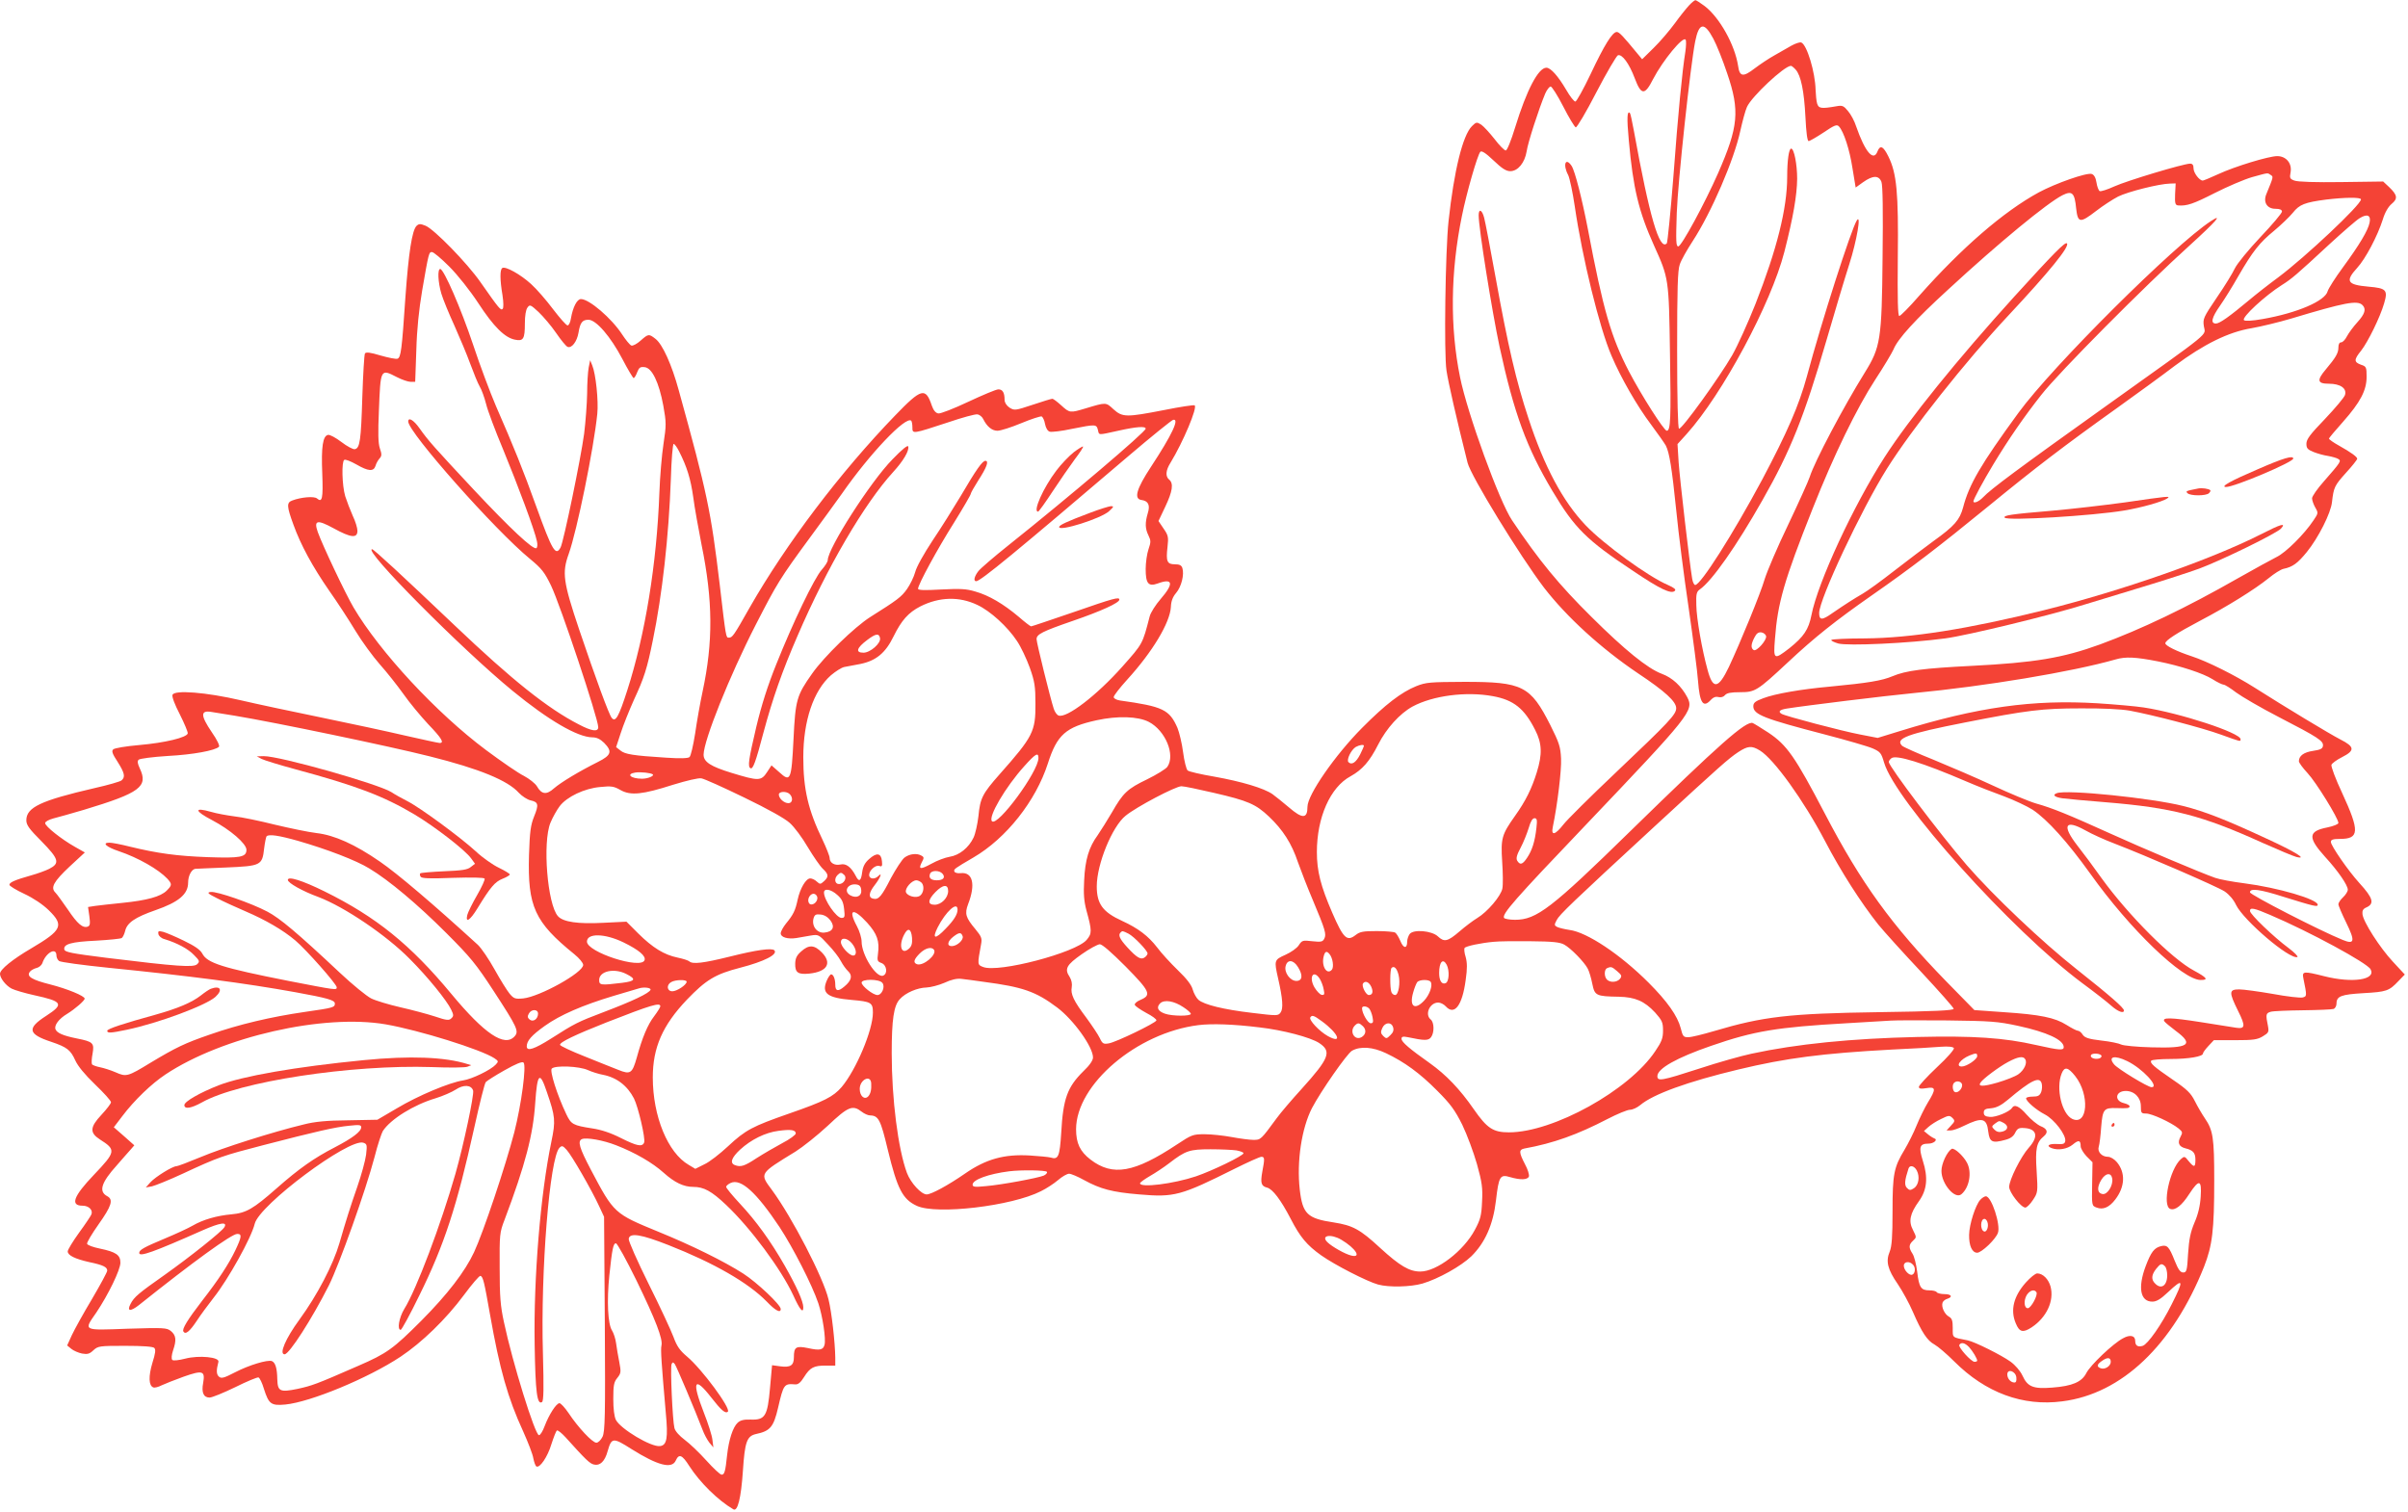 <?xml version="1.0" standalone="no"?>
<!DOCTYPE svg PUBLIC "-//W3C//DTD SVG 20010904//EN"
 "http://www.w3.org/TR/2001/REC-SVG-20010904/DTD/svg10.dtd">
<svg version="1.0" xmlns="http://www.w3.org/2000/svg"
 width="1280pt" height="804pt" viewBox="0 0 1280 804"
 preserveAspectRatio="xMidYMid meet">
<g transform="translate(0,804) scale(0.1,-0.1)"
fill="#f44336" stroke="none">
<path d="M8979 8012 c-14 -15 -49 -58 -77 -97 -28 -38 -78 -97 -112 -130 l-61
-60 -25 30 c-78 95 -97 115 -110 115 -23 0 -66 -69 -139 -224 -38 -80 -75
-146 -81 -146 -7 0 -29 28 -49 63 -43 73 -82 117 -105 117 -43 0 -105 -119
-166 -317 -22 -72 -43 -123 -50 -123 -7 0 -34 27 -59 60 -26 33 -58 68 -71 77
-24 15 -27 15 -50 -8 -49 -49 -95 -237 -124 -504 -17 -155 -25 -706 -11 -795
9 -61 53 -255 112 -490 17 -70 279 -497 407 -665 120 -155 301 -321 498 -454
146 -97 204 -151 204 -186 0 -33 -34 -70 -325 -346 -132 -125 -256 -248 -275
-273 -43 -55 -66 -61 -56 -13 25 120 47 303 44 364 -3 63 -10 84 -57 178 -106
209 -147 230 -456 230 -185 -1 -204 -2 -257 -23 -79 -32 -164 -97 -288 -222
-143 -144 -290 -356 -290 -419 0 -65 -27 -65 -99 -3 -31 26 -70 58 -87 70 -46
32 -164 67 -309 93 -71 12 -136 27 -142 33 -7 6 -18 50 -24 96 -6 47 -20 105
-30 130 -43 98 -77 114 -306 146 -19 3 -33 11 -33 18 0 8 32 49 71 92 135 148
228 303 233 387 1 31 10 54 28 75 28 33 44 98 33 132 -5 15 -15 20 -40 20 -41
0 -48 15 -39 92 6 53 4 62 -21 98 l-27 40 36 76 c39 82 45 124 21 144 -21 17
-19 49 7 90 67 110 145 295 128 305 -5 3 -78 -8 -162 -25 -201 -39 -221 -39
-269 4 -41 38 -38 38 -148 5 -83 -25 -85 -25 -130 16 -21 19 -42 35 -47 35 -5
0 -52 -14 -105 -32 -93 -31 -97 -31 -123 -15 -16 11 -26 27 -26 41 0 38 -10
56 -33 56 -12 0 -83 -30 -160 -66 -76 -36 -148 -64 -159 -62 -14 2 -26 16 -35
42 -33 98 -55 92 -194 -52 -292 -302 -581 -684 -774 -1022 -86 -152 -92 -160
-111 -160 -15 0 -15 -3 -48 280 -47 394 -67 489 -218 1035 -37 136 -86 244
-123 273 -36 28 -38 28 -80 -9 -19 -17 -41 -29 -49 -26 -8 3 -30 30 -49 59
-56 86 -175 188 -219 188 -21 0 -43 -44 -53 -102 -3 -21 -11 -38 -18 -38 -7 0
-41 39 -77 86 -36 48 -88 108 -117 134 -56 51 -136 96 -153 85 -13 -8 -13 -62
1 -144 6 -40 6 -68 1 -73 -10 -10 -18 -1 -118 142 -71 102 -246 281 -292 300
-28 11 -35 11 -48 -1 -24 -25 -42 -143 -59 -379 -19 -282 -24 -320 -42 -327
-8 -3 -48 5 -90 17 -56 17 -77 19 -83 11 -4 -7 -10 -110 -14 -230 -7 -234 -13
-274 -40 -279 -9 -2 -41 15 -71 38 -30 23 -62 40 -71 38 -28 -5 -37 -63 -31
-205 5 -134 0 -157 -28 -133 -15 13 -85 7 -132 -11 -30 -11 -29 -31 7 -129 39
-108 101 -222 191 -352 41 -58 103 -153 138 -211 35 -58 94 -138 130 -179 36
-40 92 -111 125 -157 32 -46 92 -118 132 -161 72 -75 87 -100 61 -100 -7 0
-89 18 -182 39 -94 22 -294 65 -445 96 -151 31 -345 72 -430 92 -185 43 -353
56 -363 29 -4 -10 12 -52 39 -104 24 -48 43 -93 42 -101 -5 -22 -121 -50 -258
-62 -69 -6 -131 -16 -138 -23 -10 -9 -5 -23 23 -66 38 -60 42 -81 21 -99 -7
-6 -72 -25 -144 -41 -285 -66 -362 -102 -362 -171 0 -25 15 -46 80 -111 93
-95 100 -117 42 -147 -20 -10 -64 -26 -97 -35 -85 -24 -115 -37 -115 -50 0 -6
36 -28 79 -48 49 -23 98 -56 130 -87 83 -81 71 -106 -93 -203 -99 -58 -166
-112 -166 -135 0 -23 31 -63 62 -79 16 -8 70 -24 120 -35 152 -33 160 -47 63
-110 -103 -66 -97 -97 28 -138 83 -28 102 -43 127 -98 14 -31 50 -75 105 -128
47 -45 85 -87 85 -95 0 -7 -23 -37 -51 -67 -61 -65 -63 -95 -9 -130 88 -56 87
-65 -31 -189 -109 -114 -127 -164 -60 -164 33 0 56 -23 47 -46 -3 -8 -33 -53
-66 -98 -33 -46 -60 -90 -60 -99 0 -21 39 -40 115 -57 72 -15 95 -26 95 -45 0
-8 -37 -76 -81 -151 -45 -75 -93 -162 -107 -192 l-25 -55 22 -18 c12 -10 38
-21 57 -25 29 -5 40 -2 60 17 25 23 32 24 169 24 94 0 148 -4 155 -11 9 -9 6
-29 -10 -80 -21 -70 -20 -121 5 -130 7 -3 27 2 44 11 17 8 70 29 117 46 102
36 115 31 104 -33 -10 -51 2 -78 34 -78 13 0 74 25 136 55 62 31 118 54 124
52 7 -3 20 -30 29 -61 26 -81 38 -90 114 -83 133 13 440 140 612 254 114 76
241 199 337 328 43 58 82 104 88 102 14 -5 20 -31 51 -207 51 -289 94 -442
176 -620 26 -58 51 -122 54 -143 4 -20 11 -40 16 -43 18 -11 60 51 80 118 12
37 25 70 29 73 5 3 26 -14 47 -37 107 -119 128 -139 150 -144 32 -8 58 16 73
71 21 73 28 74 127 11 139 -87 214 -107 235 -61 17 38 34 31 72 -29 56 -87
152 -182 234 -230 23 -14 41 58 51 204 10 154 21 185 69 196 76 16 94 37 118
140 29 125 32 129 91 124 16 -1 29 10 47 39 32 51 52 61 115 61 l51 0 0 43
c-1 78 -19 242 -36 309 -27 115 -194 437 -301 582 -66 89 -68 85 126 204 38
24 115 85 171 137 109 103 132 112 180 75 14 -11 34 -20 45 -20 45 -1 56 -23
94 -182 51 -210 79 -264 155 -299 105 -48 504 -1 659 78 29 14 70 41 91 59 22
19 48 34 59 34 10 0 46 -15 80 -34 86 -47 148 -64 293 -76 186 -16 220 -7 506
136 70 35 135 64 143 64 18 0 18 -10 5 -79 -11 -61 -6 -77 26 -85 29 -8 72
-64 125 -166 50 -97 86 -140 162 -194 72 -51 244 -139 302 -155 58 -16 173
-13 236 5 85 25 206 93 260 145 73 72 116 168 131 297 15 129 22 140 75 124
55 -16 92 -15 100 3 3 9 -6 39 -21 66 -32 62 -33 77 -3 83 155 28 282 74 442
157 52 27 106 49 119 49 14 0 38 11 55 25 69 58 250 124 521 189 254 61 446
86 815 106 110 5 228 12 262 15 39 3 65 0 69 -7 4 -6 -34 -50 -90 -102 -53
-50 -96 -97 -96 -104 0 -10 10 -12 40 -7 51 9 52 -5 8 -76 -17 -28 -44 -83
-60 -122 -15 -38 -45 -97 -64 -129 -57 -94 -64 -129 -64 -328 0 -137 -4 -186
-15 -214 -22 -52 -11 -95 43 -173 25 -37 61 -103 80 -147 47 -109 77 -154 115
-174 18 -10 65 -50 105 -90 166 -166 364 -240 575 -212 316 40 587 299 753
716 44 113 54 193 54 459 0 226 -6 266 -50 330 -15 22 -39 63 -53 91 -21 42
-41 62 -116 113 -102 70 -124 89 -116 102 4 5 50 9 103 9 96 0 172 13 172 29
0 5 13 23 29 40 l29 31 114 0 c96 0 118 3 147 21 30 18 32 23 27 52 -13 64
-12 70 14 78 14 4 91 7 172 8 80 1 153 4 162 7 9 3 16 16 16 29 0 39 25 48
143 55 122 7 136 11 186 64 l34 35 -64 69 c-68 73 -157 211 -161 252 -2 18 3
28 19 35 46 20 39 49 -36 131 -59 65 -151 198 -151 218 0 12 11 16 48 16 104
0 106 40 12 244 -35 74 -60 142 -57 150 3 8 29 27 57 41 69 35 67 55 -10 94
-58 30 -293 172 -455 275 -104 66 -252 140 -335 167 -79 26 -140 56 -140 69 0
15 60 54 185 120 145 76 291 167 364 226 29 24 65 47 80 50 48 10 74 29 123
89 61 75 128 207 134 266 9 79 14 88 74 155 33 36 60 70 60 75 0 10 -31 33
-97 70 -29 16 -53 33 -53 37 0 4 34 44 75 90 92 104 125 167 125 239 0 51 -2
55 -30 64 -38 14 -38 27 1 75 36 46 101 178 122 251 21 71 12 81 -83 89 -114
10 -125 29 -60 100 44 48 108 169 136 257 11 37 29 68 47 83 34 28 31 47 -14
90 l-31 29 -222 -3 c-136 -2 -233 1 -250 8 -24 9 -26 13 -20 45 8 47 -24 85
-71 85 -45 0 -226 -55 -314 -96 -41 -19 -78 -34 -82 -34 -18 0 -49 41 -49 65
0 17 -5 25 -18 25 -35 0 -337 -91 -403 -121 -37 -17 -72 -28 -78 -25 -6 4 -14
25 -17 46 -4 26 -13 41 -25 45 -26 9 -193 -50 -282 -98 -187 -102 -409 -294
-635 -549 -52 -60 -100 -108 -106 -108 -8 0 -10 87 -8 313 4 343 -6 446 -50
535 -27 55 -44 63 -58 27 -21 -56 -66 -3 -113 132 -9 29 -29 66 -44 83 -23 28
-30 31 -62 25 -80 -14 -94 -12 -102 15 -4 14 -7 46 -8 72 -2 94 -46 240 -76
252 -8 3 -31 -5 -53 -17 -21 -12 -62 -35 -91 -52 -29 -16 -75 -47 -103 -68
-62 -48 -81 -46 -89 13 -17 111 -98 257 -178 318 -23 17 -46 32 -49 31 -4 0
-19 -12 -33 -27z m128 -177 c18 -33 51 -116 74 -185 68 -199 60 -283 -48 -530
-71 -161 -195 -390 -212 -390 -12 0 -13 26 -8 178 6 167 73 787 98 912 20 100
48 105 96 15z m-148 -68 c-17 -105 -39 -330 -64 -667 -15 -190 -31 -349 -35
-354 -39 -40 -92 142 -175 599 -9 49 -18 91 -21 94 -15 15 -17 -26 -6 -144 23
-257 53 -380 134 -560 79 -175 79 -175 85 -576 6 -347 3 -409 -17 -409 -15 0
-135 189 -201 315 -95 183 -137 326 -219 760 -30 155 -68 306 -86 333 -32 48
-48 7 -18 -49 8 -17 24 -92 35 -167 40 -273 131 -645 195 -793 50 -118 137
-269 211 -367 35 -47 70 -97 78 -111 19 -38 32 -117 56 -351 11 -113 40 -342
65 -510 24 -168 47 -343 50 -390 9 -119 28 -146 69 -100 12 13 25 18 40 14 13
-3 27 1 34 10 10 12 32 16 81 16 80 0 91 7 255 160 141 132 253 221 445 355
208 145 352 255 620 474 248 203 399 319 685 523 105 75 242 175 305 223 154
115 286 180 408 200 51 9 146 32 210 51 286 86 353 99 380 72 21 -21 13 -47
-27 -91 -21 -23 -46 -57 -55 -74 -9 -18 -23 -33 -31 -33 -10 0 -15 -10 -15
-28 0 -29 -14 -53 -67 -116 -49 -58 -45 -76 16 -76 62 0 97 -25 86 -60 -4 -13
-52 -70 -106 -127 -79 -82 -99 -108 -99 -132 0 -24 6 -31 38 -44 20 -8 55 -18
77 -21 22 -4 47 -11 54 -16 18 -10 14 -16 -76 -119 -35 -39 -63 -80 -63 -90 0
-11 8 -33 17 -49 17 -29 16 -31 -9 -68 -49 -74 -148 -172 -196 -195 -26 -13
-117 -63 -202 -111 -280 -160 -517 -273 -737 -354 -198 -72 -347 -97 -683
-114 -255 -13 -349 -25 -420 -55 -57 -24 -131 -36 -330 -55 -156 -14 -294 -38
-357 -62 -43 -16 -53 -24 -53 -43 0 -44 58 -66 381 -150 115 -30 229 -63 254
-74 40 -18 45 -24 60 -75 60 -205 679 -894 1054 -1173 64 -47 133 -101 154
-120 35 -31 67 -43 67 -25 0 14 -72 77 -250 218 -184 145 -445 393 -585 554
-140 162 -415 526 -415 549 0 5 6 14 14 20 24 20 167 -24 397 -123 58 -25 150
-61 203 -80 53 -20 121 -52 151 -71 79 -53 185 -171 307 -341 210 -295 490
-564 586 -564 43 0 34 12 -36 50 -117 62 -348 294 -490 490 -41 58 -99 136
-129 174 -84 108 -67 142 41 82 35 -20 104 -51 154 -70 169 -65 547 -229 587
-255 25 -17 48 -44 61 -72 40 -82 284 -291 326 -277 6 2 -15 24 -47 48 -76 56
-205 179 -205 197 0 20 21 16 107 -21 211 -90 517 -256 534 -289 31 -56 -96
-75 -246 -37 -111 28 -119 27 -111 -12 19 -93 19 -95 -4 -101 -13 -3 -84 5
-159 19 -75 13 -155 24 -178 24 -55 0 -56 -14 -6 -115 40 -80 38 -96 -10 -89
-12 2 -97 15 -189 30 -160 25 -207 26 -193 4 4 -6 31 -28 61 -51 99 -73 69
-93 -130 -87 -77 2 -150 9 -161 15 -11 6 -58 16 -105 21 -68 8 -88 15 -99 31
-7 12 -19 21 -25 21 -7 0 -34 14 -61 31 -62 39 -139 55 -335 68 l-155 11 -149
152 c-290 298 -453 523 -646 893 -158 302 -201 364 -300 430 -37 24 -74 47
-83 51 -36 13 -177 -112 -649 -573 -422 -413 -500 -473 -615 -473 -28 0 -55 5
-58 10 -12 20 53 95 435 495 557 585 575 608 539 678 -32 60 -79 104 -136 125
-75 28 -197 127 -373 302 -173 171 -279 300 -422 513 -68 100 -238 569 -277
762 -54 266 -51 559 10 857 24 120 83 326 98 341 7 7 28 -6 70 -46 45 -43 67
-57 89 -57 41 0 77 45 87 105 6 45 65 227 99 308 9 20 22 37 29 37 6 0 37 -48
67 -107 30 -59 60 -108 66 -110 6 -2 56 82 110 187 54 104 106 192 114 196 22
8 60 -43 90 -123 34 -90 53 -91 97 -4 52 100 160 231 173 210 4 -5 3 -33 -1
-62z m586 -97 c28 -31 45 -114 52 -252 4 -83 10 -128 17 -128 6 0 42 21 80 46
56 38 70 44 81 32 26 -28 57 -124 72 -222 l17 -103 39 28 c52 37 84 38 98 2 7
-19 9 -154 6 -403 -4 -436 -11 -476 -94 -610 -115 -185 -267 -473 -293 -555
-7 -22 -59 -137 -115 -255 -57 -118 -112 -248 -124 -287 -23 -79 -130 -339
-191 -469 -56 -117 -85 -121 -113 -16 -30 108 -59 274 -60 344 -2 59 1 72 18
84 65 45 196 232 333 474 151 265 222 444 342 855 43 148 97 329 120 400 40
125 65 272 40 233 -30 -48 -186 -533 -265 -828 -42 -155 -106 -301 -238 -550
-156 -291 -327 -560 -356 -560 -6 0 -13 15 -16 33 -14 82 -66 532 -72 619 l-6
97 48 53 c191 212 449 693 520 969 47 184 67 300 68 389 0 75 -16 160 -32 160
-12 0 -21 -63 -21 -150 0 -168 -55 -387 -169 -677 -39 -98 -94 -220 -123 -271
-66 -115 -269 -397 -283 -391 -6 2 -10 152 -10 419 0 328 3 423 14 454 7 22
38 77 68 123 100 153 221 434 254 588 11 49 26 106 35 126 24 55 199 219 234
219 4 0 15 -9 25 -20z m2525 -560 c15 -10 16 -7 -23 -102 -18 -43 4 -78 48
-78 24 0 35 -5 35 -15 0 -8 -51 -69 -114 -135 -65 -69 -123 -140 -136 -166
-12 -26 -55 -96 -97 -157 -71 -105 -74 -112 -68 -152 7 -52 59 -10 -515 -420
-468 -334 -619 -446 -659 -489 -22 -23 -51 -35 -51 -21 0 11 52 107 105 195
84 139 166 257 256 371 91 117 553 582 787 793 142 129 181 174 115 131 -194
-126 -843 -772 -1024 -1020 -200 -274 -262 -380 -294 -503 -18 -66 -45 -98
-158 -179 -44 -32 -136 -102 -206 -156 -69 -54 -146 -110 -171 -124 -48 -28
-89 -54 -159 -102 -56 -40 -71 -39 -71 0 0 73 223 548 360 767 132 210 417
570 646 815 216 231 327 367 311 383 -9 10 -70 -52 -280 -283 -301 -332 -559
-651 -689 -853 -166 -258 -355 -666 -389 -840 -15 -77 -41 -115 -117 -176 -83
-64 -86 -62 -77 49 14 191 49 312 200 692 114 288 235 536 334 688 44 67 87
139 96 159 23 57 115 158 291 319 271 250 525 459 607 501 52 26 65 13 73 -70
9 -78 20 -80 107 -13 35 27 87 61 116 76 52 26 219 68 276 69 l30 1 -3 -57
c-2 -49 1 -58 15 -60 48 -4 82 8 196 66 67 34 156 72 197 84 91 25 82 24 100
12z m480 -130 c0 -29 -296 -307 -439 -414 -53 -39 -123 -94 -156 -122 -103
-86 -156 -124 -176 -124 -30 0 -23 31 22 95 23 33 66 102 96 155 78 135 114
180 191 243 37 31 82 74 100 96 35 44 63 55 177 70 99 12 185 13 185 1z m46
-123 c-8 -41 -53 -117 -141 -237 -42 -57 -78 -114 -82 -128 -13 -52 -162 -116
-345 -148 -56 -10 -94 -12 -100 -6 -14 14 113 131 202 187 51 32 75 52 255
219 71 65 142 127 158 136 40 25 61 16 53 -23z m-10208 -234 c45 -45 110 -127
154 -194 82 -126 142 -185 196 -195 44 -9 52 4 52 87 0 39 5 73 14 84 12 17
16 16 59 -24 25 -24 67 -73 93 -111 26 -38 53 -71 61 -74 22 -9 50 28 58 75 9
54 20 69 53 69 41 0 118 -90 180 -208 29 -56 57 -102 60 -102 4 0 13 14 19 31
10 25 16 30 40 27 39 -4 76 -81 99 -205 16 -90 16 -103 1 -202 -9 -58 -19
-176 -22 -261 -14 -377 -75 -753 -171 -1051 -45 -140 -62 -170 -82 -146 -15
17 -87 215 -173 469 -86 256 -92 303 -56 403 44 123 133 559 152 745 7 68 -8
213 -27 258 l-11 27 -8 -40 c-4 -22 -8 -84 -8 -137 -1 -53 -8 -150 -16 -214
-18 -134 -109 -573 -125 -604 -26 -49 -44 -19 -129 216 -70 195 -119 316 -215
536 -30 70 -85 216 -121 325 -65 194 -156 403 -175 403 -15 0 -12 -70 6 -131
9 -30 40 -106 69 -169 28 -63 67 -155 85 -205 18 -49 40 -103 50 -120 10 -16
25 -58 34 -93 8 -34 49 -143 91 -243 77 -187 168 -430 179 -486 4 -17 3 -34
-3 -37 -16 -11 -138 103 -332 310 -214 229 -243 262 -289 327 -31 44 -60 61
-60 36 0 -57 462 -579 648 -731 62 -51 77 -71 111 -141 50 -104 251 -707 251
-753 0 -26 -34 -22 -104 15 -165 85 -352 234 -658 525 -283 269 -431 406 -440
406 -51 0 477 -532 747 -753 190 -156 345 -246 423 -247 24 0 42 -9 63 -29 45
-46 39 -66 -33 -102 -100 -50 -196 -108 -233 -140 -40 -36 -66 -33 -91 11 -10
16 -41 40 -69 55 -29 14 -119 76 -201 137 -264 197 -566 523 -705 759 -44 75
-166 333 -190 401 -22 63 -3 67 85 19 91 -50 126 -54 126 -13 0 15 -11 51 -25
80 -13 29 -31 76 -40 104 -17 58 -20 184 -5 193 6 4 34 -7 64 -24 64 -37 92
-39 102 -8 3 12 13 30 21 39 13 14 13 23 2 55 -9 27 -10 81 -5 198 9 227 8
225 96 180 27 -14 60 -25 73 -25 l24 0 6 168 c3 112 14 216 31 317 35 203 36
205 52 205 9 0 50 -35 92 -77z m2838 -810 c20 -41 47 -63 76 -63 17 0 73 18
126 40 53 22 102 38 109 36 6 -3 15 -21 18 -40 4 -21 14 -38 25 -41 10 -3 63
3 118 15 126 25 130 25 138 -5 7 -30 -2 -29 108 -5 98 22 146 25 146 11 0 -17
-406 -362 -727 -618 -78 -62 -151 -125 -162 -139 -22 -28 -28 -54 -12 -54 23
0 212 156 809 665 123 105 230 191 238 193 35 8 -5 -78 -118 -250 -77 -117
-92 -170 -51 -176 37 -5 48 -27 34 -71 -15 -51 -14 -82 4 -118 13 -27 13 -35
0 -73 -8 -23 -15 -71 -15 -105 0 -77 14 -95 64 -77 81 30 87 0 16 -82 -27 -31
-54 -73 -59 -94 -38 -147 -36 -143 -145 -266 -137 -154 -297 -276 -339 -260
-9 3 -21 20 -26 37 -18 55 -91 350 -91 369 0 26 30 41 195 98 148 51 245 95
245 112 0 16 -29 8 -245 -67 -120 -41 -220 -75 -224 -75 -4 0 -34 23 -66 51
-82 69 -159 114 -230 134 -49 15 -81 16 -182 11 -89 -5 -123 -4 -123 4 0 22
102 210 191 351 49 79 89 148 89 153 0 5 18 37 39 70 46 71 59 106 39 106 -16
0 -48 -45 -133 -190 -38 -63 -104 -169 -148 -234 -46 -70 -85 -139 -92 -167
-7 -26 -27 -67 -44 -91 -30 -42 -50 -57 -196 -149 -83 -53 -244 -209 -308
-300 -82 -116 -89 -139 -99 -349 -11 -220 -16 -230 -76 -175 l-41 36 -23 -35
c-32 -49 -45 -49 -189 -5 -111 34 -149 58 -149 97 1 76 137 417 278 692 112
218 128 245 286 460 67 91 144 197 171 235 148 213 341 416 369 388 3 -4 6
-19 6 -35 0 -36 -1 -36 191 27 73 25 143 44 154 42 11 -1 25 -12 31 -24z
m-1616 -173 c41 -81 61 -144 75 -243 7 -56 28 -169 44 -252 61 -298 62 -518 6
-780 -13 -60 -31 -162 -40 -225 -10 -63 -23 -120 -30 -125 -8 -7 -52 -8 -126
-3 -174 11 -217 18 -241 38 l-23 18 24 73 c13 41 45 121 71 179 54 116 70 167
100 315 50 242 85 553 96 858 3 103 10 187 15 187 5 0 18 -18 29 -40z m1585
-816 c69 -32 161 -116 211 -192 21 -31 51 -95 68 -142 26 -73 30 -100 30 -190
1 -149 -12 -175 -191 -377 -91 -103 -103 -127 -112 -222 -5 -42 -16 -93 -26
-114 -25 -53 -75 -94 -127 -102 -24 -4 -67 -20 -97 -37 -59 -32 -71 -31 -51 8
12 22 12 27 0 34 -25 16 -66 11 -93 -10 -13 -11 -45 -60 -71 -108 -49 -96 -65
-116 -93 -110 -28 5 -26 31 7 73 29 37 43 72 18 47 -19 -19 -48 -15 -48 6 0
25 35 56 55 48 13 -5 16 0 13 26 -4 43 -28 47 -68 11 -23 -20 -33 -40 -37 -70
-6 -48 -17 -54 -34 -20 -25 48 -52 68 -81 61 -32 -7 -58 9 -58 35 0 9 -17 53
-38 97 -76 157 -102 268 -102 438 0 194 54 354 147 436 25 21 56 41 71 44 15
3 53 10 85 16 83 17 134 58 177 147 42 85 78 126 142 159 101 51 207 54 303 8z
m4193 -166 c4 -22 -51 -83 -66 -74 -16 10 -15 31 4 67 11 22 21 29 37 27 12
-2 23 -11 25 -20z m-4710 -11 c5 -27 -52 -77 -88 -77 -44 0 -37 25 19 67 46
35 64 38 69 10z m6792 -123 c121 -24 242 -64 291 -95 25 -16 52 -29 59 -29 7
0 37 -19 67 -42 30 -22 131 -81 226 -130 211 -109 238 -127 235 -153 -2 -16
-14 -21 -53 -27 -48 -7 -75 -26 -75 -55 0 -8 21 -36 46 -63 45 -48 164 -241
164 -265 0 -7 -26 -17 -59 -24 -102 -20 -105 -53 -12 -156 69 -75 121 -151
121 -175 0 -9 -11 -27 -25 -40 -14 -13 -25 -30 -25 -37 0 -8 19 -52 42 -99 48
-98 44 -117 -19 -91 -119 48 -493 240 -493 253 0 23 51 17 182 -25 158 -49
178 -54 178 -41 0 29 -211 91 -390 114 -63 8 -133 21 -155 29 -77 27 -389 159
-554 234 -225 102 -314 138 -397 161 -38 11 -141 54 -229 95 -88 41 -230 102
-315 137 -85 34 -161 68 -169 75 -40 39 28 64 334 124 330 65 412 75 615 75
113 1 214 -4 260 -12 120 -22 386 -91 487 -128 106 -38 103 -38 103 -24 0 34
-324 140 -516 169 -39 6 -149 16 -244 22 -344 21 -638 -20 -1052 -148 l-117
-36 -93 18 c-95 18 -399 98 -418 110 -20 12 -10 22 28 28 100 16 526 68 672
82 386 37 843 113 1075 179 54 16 107 13 225 -10z m-3535 -185 c111 -20 168
-66 225 -179 37 -72 39 -129 9 -226 -27 -87 -59 -152 -116 -232 -70 -99 -76
-118 -68 -243 4 -59 5 -123 1 -143 -8 -40 -79 -124 -134 -157 -20 -12 -63 -44
-94 -71 -63 -54 -81 -58 -115 -26 -32 30 -130 39 -150 12 -7 -10 -13 -28 -13
-40 0 -39 -20 -37 -36 3 -9 21 -21 41 -28 45 -6 4 -50 8 -97 8 -73 0 -90 -3
-113 -21 -46 -36 -65 -18 -124 118 -62 143 -82 222 -82 323 0 184 71 345 179
403 63 35 102 80 147 169 43 85 115 165 183 202 108 58 285 81 426 55z m-6687
-104 c217 -36 822 -162 1036 -216 264 -66 415 -128 474 -194 17 -18 45 -36 62
-40 42 -9 45 -22 19 -86 -18 -45 -23 -79 -27 -204 -8 -275 30 -357 241 -528
26 -21 47 -46 47 -57 0 -41 -231 -169 -319 -178 -43 -4 -50 -1 -72 25 -14 17
-50 75 -80 129 -30 54 -70 113 -89 131 -241 220 -427 378 -520 442 -133 92
-242 141 -337 152 -43 5 -143 26 -223 45 -80 20 -176 40 -215 44 -38 5 -94 15
-124 24 -91 26 -88 5 6 -44 97 -51 183 -125 183 -158 0 -39 -32 -45 -204 -39
-165 6 -268 20 -416 56 -47 12 -95 21 -108 21 -42 0 -17 -23 49 -45 104 -35
212 -97 259 -147 25 -28 25 -34 -4 -63 -32 -32 -106 -52 -235 -65 -58 -6 -123
-13 -144 -16 l-39 -6 7 -49 c5 -39 4 -50 -8 -55 -27 -10 -55 14 -106 90 -28
40 -57 81 -66 90 -28 27 -10 59 75 139 l81 75 -53 30 c-71 40 -158 109 -158
126 0 8 19 18 44 25 25 6 98 27 163 46 298 90 342 123 296 220 -12 26 -14 38
-6 46 6 6 75 15 155 20 134 7 252 29 272 49 5 5 -10 37 -38 77 -61 90 -61 118
-2 108 17 -3 73 -12 124 -20z m4859 -33 c88 -46 142 -176 98 -239 -8 -11 -56
-41 -107 -66 -106 -51 -128 -72 -188 -177 -24 -41 -58 -95 -75 -120 -47 -64
-67 -131 -72 -240 -4 -72 -1 -111 12 -160 30 -109 30 -123 1 -157 -58 -68
-468 -176 -550 -144 -31 12 -31 12 -11 121 6 31 2 41 -30 80 -52 62 -58 82
-39 133 41 105 25 172 -39 165 -17 -2 -32 2 -34 9 -4 12 0 15 101 74 175 102
332 301 396 500 49 153 95 194 260 230 110 24 219 21 277 -9z m1143 -127 c0
-3 -9 -24 -20 -46 -22 -43 -45 -58 -62 -41 -12 12 14 66 39 81 20 11 43 14 43
6z m2105 -25 c75 -46 233 -266 346 -481 85 -163 191 -328 283 -444 31 -38 134
-152 229 -253 94 -101 172 -189 172 -195 0 -9 -103 -14 -395 -18 -481 -7 -618
-23 -880 -101 -58 -17 -118 -32 -134 -32 -27 -1 -31 3 -42 48 -17 65 -71 142
-171 242 -150 150 -327 268 -420 280 -26 4 -56 11 -66 16 -15 8 -16 11 -2 37
15 29 76 88 525 502 347 320 387 355 439 390 52 34 72 36 116 9z m-3835 -40
c0 -72 -217 -366 -247 -336 -22 22 71 181 172 293 60 67 75 75 75 43z m-2050
-87 c9 -8 -26 -23 -57 -23 -60 0 -88 25 -35 33 27 4 83 -2 92 -10z m486 -123
c124 -60 216 -111 242 -135 24 -21 67 -79 96 -129 30 -50 66 -102 80 -115 31
-29 32 -42 6 -66 -19 -17 -21 -17 -38 -2 -10 10 -26 17 -35 17 -23 0 -54 -53
-67 -113 -12 -57 -23 -80 -62 -127 -15 -19 -28 -42 -28 -52 0 -21 37 -32 83
-25 17 3 51 9 75 13 43 7 44 6 93 -47 28 -29 59 -69 69 -89 10 -19 27 -43 38
-53 25 -23 19 -50 -20 -82 -33 -28 -48 -25 -48 10 0 30 -10 55 -22 55 -5 0
-16 -16 -24 -35 -27 -66 3 -90 133 -101 104 -9 113 -14 113 -68 0 -93 -90
-305 -166 -395 -45 -52 -92 -76 -279 -141 -195 -68 -232 -87 -325 -174 -43
-40 -99 -84 -126 -96 l-48 -24 -35 21 c-111 64 -191 258 -191 465 0 159 52
277 181 413 102 106 151 136 283 170 128 33 203 71 182 93 -14 13 -94 2 -234
-33 -145 -36 -200 -42 -218 -26 -5 5 -33 14 -62 20 -72 15 -132 52 -209 128
l-63 63 -123 -6 c-134 -7 -213 4 -241 35 -56 62 -83 392 -40 497 12 29 34 68
49 88 38 50 132 95 216 102 58 6 72 4 107 -16 54 -31 118 -24 280 28 72 22
135 37 150 34 15 -2 117 -48 228 -102z m2496 25 c182 -42 223 -60 293 -126 74
-70 121 -143 154 -242 16 -45 52 -138 81 -206 65 -155 72 -178 59 -202 -8 -16
-17 -18 -63 -13 -51 6 -55 5 -72 -21 -10 -16 -42 -38 -71 -51 -60 -27 -61 -29
-39 -126 25 -109 28 -161 13 -181 -13 -18 -18 -18 -150 -2 -154 18 -258 44
-287 70 -11 10 -24 34 -30 54 -6 24 -32 58 -79 103 -38 37 -88 91 -110 121
-47 61 -101 102 -186 141 -103 47 -135 90 -135 184 0 118 82 318 153 375 57
47 266 157 297 157 14 0 91 -16 172 -35z m-2254 -7 c19 -19 15 -48 -7 -48 -23
0 -51 25 -51 46 0 17 41 19 58 2z m3969 -180 c-8 -72 -23 -119 -50 -159 -24
-36 -37 -39 -52 -15 -7 12 -3 30 18 69 15 28 34 76 43 105 10 35 20 52 31 52
13 0 15 -9 10 -52z m-6584 -68 c156 -45 310 -104 380 -147 105 -63 257 -191
408 -342 129 -129 159 -165 254 -311 125 -192 135 -213 110 -240 -53 -58 -159
13 -335 225 -218 263 -400 410 -675 546 -120 59 -195 82 -195 61 0 -16 78 -60
163 -91 139 -53 361 -203 485 -329 96 -96 197 -221 220 -269 14 -29 14 -35 1
-47 -12 -12 -25 -11 -87 10 -40 13 -122 35 -184 49 -61 14 -131 35 -155 47
-24 12 -99 73 -166 136 -228 214 -319 290 -385 325 -87 46 -269 109 -302 105
-21 -3 -17 -8 35 -34 33 -17 101 -48 150 -69 105 -45 199 -99 265 -155 56 -47
220 -232 220 -249 0 -16 -3 -15 -256 34 -354 70 -433 95 -459 146 -11 20 -40
40 -98 68 -45 22 -95 43 -110 47 -25 6 -28 4 -25 -12 2 -10 16 -23 33 -27 66
-20 126 -52 156 -84 30 -30 32 -35 17 -49 -18 -18 -101 -13 -483 34 -183 23
-220 30 -223 44 -6 29 38 41 168 47 69 4 130 10 137 14 6 4 14 21 18 37 10 44
52 73 161 111 124 43 174 85 174 147 0 36 18 70 38 73 4 0 77 4 163 7 186 8
193 11 203 101 4 32 10 61 13 65 13 12 63 5 166 -24z m3427 -175 c17 -20 4
-35 -30 -35 -32 0 -45 13 -36 35 7 19 50 19 66 0z m-522 -7 c16 -16 -3 -48
-28 -48 -23 0 -27 29 -8 48 15 15 21 15 36 0z m412 -42 c15 -19 9 -56 -11 -69
-21 -13 -65 -1 -73 19 -8 20 30 64 55 64 9 0 22 -7 29 -14z m-322 -38 c4 -31
-25 -46 -58 -28 -37 20 -15 63 30 58 19 -2 26 -10 28 -30z m462 -5 c0 -36 -36
-73 -72 -73 -38 0 -37 25 4 67 40 41 68 44 68 6z m-589 -21 c24 -21 32 -38 36
-75 5 -42 3 -47 -14 -47 -27 0 -93 95 -93 135 0 24 37 18 71 -13z m-106 -16
c0 -26 -33 -46 -45 -27 -12 20 7 53 28 49 9 -2 17 -12 17 -22z m745 -62 c0
-25 -19 -56 -63 -101 -56 -59 -74 -56 -43 6 44 86 106 142 106 95z m-481 -69
c54 -60 67 -98 58 -166 -5 -36 -3 -41 19 -49 28 -11 34 -57 8 -67 -36 -13
-114 110 -114 181 0 19 -11 56 -25 82 -49 91 -21 101 54 19z m-195 12 c26 -35
13 -61 -32 -65 -38 -4 -68 33 -58 74 6 21 12 25 38 22 20 -2 38 -13 52 -31z
m434 -93 c2 -30 -2 -45 -17 -58 -39 -35 -56 16 -25 75 20 40 38 32 42 -17z
m1151 22 c29 -15 101 -90 101 -105 0 -5 -6 -14 -14 -20 -20 -16 -42 -4 -94 53
-40 44 -50 65 -35 79 9 9 10 9 42 -7z m-882 -13 c7 -19 -29 -53 -58 -53 -27 0
-23 25 7 49 32 25 43 26 51 4z m-1803 -33 c82 -40 121 -73 112 -95 -19 -50
-306 43 -306 99 0 46 95 44 194 -4z m1215 -6 c25 -31 27 -64 6 -64 -21 0 -65
48 -65 71 0 28 35 23 59 -7z m3786 -6 c35 -19 107 -93 125 -128 7 -13 18 -49
24 -80 13 -63 19 -67 141 -69 87 -2 136 -23 193 -84 37 -42 42 -52 42 -96 0
-40 -7 -59 -41 -109 -138 -208 -542 -432 -778 -432 -84 0 -116 21 -187 123
-74 107 -147 183 -234 245 -106 75 -150 112 -150 129 0 12 7 14 33 9 89 -19
110 -19 124 0 18 24 17 79 -2 94 -33 27 -5 90 40 90 12 0 30 -9 40 -20 46 -51
88 4 106 140 9 62 8 92 0 122 -7 21 -9 43 -6 48 6 10 87 27 155 33 25 3 113 4
195 3 117 -1 157 -5 180 -18z m-2332 -116 c130 -132 139 -152 81 -177 -20 -8
-34 -20 -32 -27 2 -7 30 -26 61 -43 31 -16 56 -34 54 -40 -4 -14 -215 -116
-253 -122 -28 -5 -34 -2 -48 28 -9 19 -42 68 -72 109 -67 89 -84 125 -77 162
3 17 -1 38 -11 54 -29 43 -17 64 64 121 41 29 84 52 96 53 13 0 61 -42 137
-118z m-1018 88 c16 -26 -58 -88 -91 -76 -21 8 -17 25 15 57 29 29 64 38 76
19z m-4665 -30 c0 -10 6 -23 14 -29 7 -6 125 -22 262 -36 437 -44 722 -81 994
-130 170 -31 210 -42 210 -60 0 -21 -8 -23 -161 -45 -179 -26 -349 -66 -503
-120 -134 -46 -181 -69 -316 -150 -121 -74 -129 -76 -185 -51 -25 11 -63 23
-83 27 -20 4 -40 11 -43 16 -3 5 -2 31 3 56 10 57 3 64 -83 81 -74 15 -106 29
-114 49 -8 21 18 56 62 82 42 26 93 70 93 81 0 14 -92 52 -182 75 -99 25 -129
43 -109 68 6 8 23 17 36 20 13 3 26 15 30 25 18 56 75 88 75 41z m6767 8 c18
-22 24 -69 13 -83 -26 -31 -57 18 -44 70 7 28 16 31 31 13z m-167 -70 c27 -43
23 -73 -9 -73 -33 0 -66 45 -57 79 9 37 42 34 66 -6z m790 13 c16 -31 13 -91
-6 -98 -20 -8 -34 13 -34 54 0 59 20 81 40 44z m-256 -53 c11 -43 0 -108 -18
-108 -8 0 -17 7 -20 16 -8 21 -8 119 1 128 13 13 28 -1 37 -36z m1163 18 c24
-20 25 -26 14 -40 -16 -19 -52 -21 -69 -4 -16 16 -15 55 1 61 21 9 25 8 54
-17z m-5268 -14 c54 -27 49 -38 -21 -47 -115 -14 -123 -13 -123 15 0 47 79 65
144 32z m3686 -25 c8 -13 18 -38 21 -56 6 -28 4 -32 -11 -30 -9 2 -26 20 -38
40 -31 54 -6 97 28 46z m-1785 -17 c206 -27 276 -51 389 -136 88 -66 191 -210
191 -266 0 -15 -18 -42 -51 -73 -85 -84 -108 -145 -118 -328 -8 -125 -15 -144
-56 -131 -11 3 -61 8 -111 11 -136 8 -233 -19 -344 -96 -91 -63 -180 -111
-204 -111 -29 0 -85 61 -105 114 -47 127 -81 391 -81 637 0 179 11 253 43 287
30 34 94 61 142 62 22 1 65 12 95 25 36 17 67 24 90 21 19 -2 73 -9 120 -16z
m-1580 1 c0 -17 -52 -51 -76 -51 -29 0 -33 34 -6 49 22 13 82 14 82 2z m1040
-6 c17 -20 -2 -65 -26 -65 -23 0 -84 48 -84 66 0 20 93 20 110 -1z m2915 5
c12 -19 -6 -69 -35 -100 -50 -53 -80 -31 -58 44 6 22 16 47 21 54 11 15 63 16
72 2z m-316 -26 c12 -27 7 -44 -13 -44 -15 0 -39 47 -31 61 11 17 32 9 44 -17z
m-3831 -16 c-6 -18 -97 -61 -250 -119 -137 -52 -153 -60 -278 -140 -90 -57
-130 -70 -130 -42 0 30 26 59 96 109 81 58 201 110 364 159 69 20 130 38 135
40 27 9 66 4 63 -7z m2833 -93 c22 -14 39 -30 39 -35 0 -13 -99 -13 -138 1
-37 13 -47 33 -25 55 22 21 74 13 124 -21z m-2781 5 c0 -5 -15 -29 -33 -53
-34 -44 -63 -113 -92 -219 -24 -85 -34 -92 -98 -66 -29 11 -110 44 -180 72
-71 28 -130 56 -130 61 -3 14 81 54 248 120 238 93 285 107 285 85z m3769 -13
c6 -8 14 -28 17 -45 5 -26 3 -32 -10 -32 -15 0 -46 53 -46 80 0 14 26 12 39
-3z m-4419 -26 c0 -28 -26 -47 -45 -31 -11 9 -12 17 -4 31 13 25 49 25 49 0z
m4166 -40 c89 -65 113 -124 32 -79 -46 26 -101 85 -93 99 9 14 19 11 61 -20z
m3702 -25 c152 -33 242 -74 242 -113 0 -18 -21 -17 -146 11 -171 39 -333 50
-633 43 -348 -8 -641 -37 -881 -89 -52 -11 -177 -46 -277 -79 -201 -65 -223
-69 -223 -40 0 40 103 98 286 161 228 79 350 99 719 120 105 6 210 12 235 14
25 2 160 2 300 1 231 -3 267 -5 378 -29z m-8677 8 c177 -31 505 -133 577 -180
22 -15 23 -17 7 -34 -26 -28 -126 -77 -174 -84 -72 -11 -239 -81 -351 -148
l-104 -61 -156 -3 c-113 -1 -177 -7 -235 -22 -163 -39 -433 -125 -547 -173
-65 -27 -123 -49 -130 -49 -21 0 -111 -56 -138 -85 l-25 -28 33 6 c17 4 92 34
165 68 189 88 211 95 427 151 282 73 382 96 455 103 55 6 65 5 65 -8 0 -23
-47 -58 -141 -107 -107 -55 -189 -112 -309 -218 -124 -109 -161 -131 -241
-138 -77 -7 -150 -28 -205 -60 -22 -13 -89 -44 -149 -69 -110 -46 -135 -60
-135 -76 0 -23 75 4 339 121 91 40 131 46 114 16 -12 -22 -184 -159 -318 -254
-139 -98 -162 -117 -181 -154 -21 -40 -1 -42 45 -6 288 230 492 378 522 378
26 0 24 -15 -10 -87 -35 -73 -89 -156 -177 -269 -76 -99 -108 -150 -99 -163
11 -18 33 0 71 57 20 31 61 86 89 122 78 98 201 319 219 394 24 100 500 455
577 431 20 -7 21 -11 15 -64 -4 -31 -25 -108 -47 -171 -38 -109 -59 -176 -95
-300 -33 -113 -117 -275 -212 -405 -74 -101 -110 -185 -79 -185 25 1 145 188
235 366 56 112 196 505 243 683 16 64 37 126 44 138 41 63 165 140 280 174 39
12 87 33 107 46 42 28 83 26 93 -5 6 -22 -50 -287 -94 -442 -77 -269 -207
-615 -272 -719 -28 -46 -39 -111 -19 -111 5 0 50 82 99 183 133 269 200 476
292 892 28 127 55 235 61 242 5 6 50 35 100 63 60 34 94 48 101 41 16 -16 -11
-220 -49 -370 -47 -181 -165 -533 -214 -638 -48 -103 -141 -224 -280 -364
-149 -149 -182 -174 -337 -241 -226 -99 -245 -105 -322 -122 -93 -19 -105 -13
-107 51 -1 59 -10 89 -29 97 -23 8 -121 -21 -196 -60 -58 -30 -72 -34 -85 -23
-14 12 -15 33 -3 79 7 25 -103 36 -176 17 -35 -9 -64 -12 -69 -7 -6 6 -4 26 4
51 19 55 16 80 -12 103 -22 17 -36 18 -230 12 -241 -9 -234 -12 -166 86 63 94
128 227 128 265 0 41 -23 57 -109 75 -35 7 -65 18 -68 25 -3 6 25 53 61 104
68 96 80 131 47 149 -48 25 -34 72 51 166 28 33 61 69 72 82 l20 23 -54 48
-55 48 45 59 c64 85 156 173 230 222 303 201 840 323 1171 266z m4644 -16
c124 -14 271 -53 317 -83 68 -45 55 -80 -93 -244 -52 -57 -111 -126 -132 -155
-86 -117 -85 -116 -125 -116 -20 0 -72 7 -115 15 -43 8 -108 15 -144 15 -62 0
-69 -3 -146 -54 -228 -151 -342 -171 -460 -81 -56 43 -77 87 -77 162 1 238
323 512 650 553 72 9 187 5 325 -12z m550 6 c19 -19 16 -43 -6 -57 -37 -23
-69 29 -37 61 16 16 23 15 43 -4z m160 -5 c5 -15 1 -28 -14 -42 -20 -20 -22
-20 -38 -5 -14 14 -15 22 -5 43 14 31 48 33 57 4z m-38 -138 c99 -47 181 -107
273 -200 71 -71 94 -103 133 -181 25 -52 60 -146 78 -209 27 -97 31 -126 27
-200 -3 -74 -9 -95 -38 -149 -60 -113 -203 -222 -290 -222 -58 0 -108 29 -213
125 -108 100 -146 120 -247 136 -141 21 -166 45 -181 175 -17 149 10 326 65
433 46 88 187 291 213 305 45 25 110 20 180 -13z m3143 -16 c0 -17 -56 -55
-82 -55 -36 0 -7 39 42 59 35 14 40 13 40 -4z m661 0 c0 -5 -7 -12 -16 -13
-23 -5 -47 6 -40 19 8 13 56 8 56 -6z m-406 -16 c13 -19 -5 -58 -36 -80 -17
-12 -68 -32 -113 -45 -77 -22 -104 -21 -88 1 14 21 99 84 146 109 52 28 81 33
91 15z m542 -10 c81 -39 174 -139 130 -139 -20 0 -179 97 -199 121 -35 42 1
51 69 18z m-8182 -48 c22 -10 58 -21 80 -25 73 -14 130 -58 165 -126 23 -46
62 -214 54 -234 -10 -25 -38 -19 -124 24 -53 27 -104 44 -152 51 -102 16 -112
21 -138 76 -49 103 -89 230 -77 242 18 18 146 13 192 -8z m7906 -32 c78 -99
67 -265 -15 -228 -56 26 -89 163 -57 242 15 38 34 34 72 -14z m-8124 -85 c45
-130 47 -153 24 -263 -58 -278 -95 -724 -89 -1079 4 -255 13 -322 39 -306 9 5
10 74 5 258 -13 440 36 1042 88 1094 13 13 18 11 38 -11 27 -29 134 -215 173
-300 l26 -56 4 -568 c3 -492 1 -572 -12 -601 -9 -18 -23 -32 -33 -32 -21 0
-97 81 -148 158 -19 28 -41 52 -48 52 -17 0 -56 -61 -79 -122 -10 -27 -23 -48
-30 -48 -21 0 -141 387 -186 600 -19 87 -23 137 -23 290 -1 177 0 188 26 255
110 292 152 452 163 621 11 160 24 172 62 58z m1724 47 c2 -33 -3 -56 -16 -70
-20 -20 -45 2 -45 40 0 49 58 78 61 30z m6222 -2 c3 -12 2 -32 -3 -45 -8 -19
-17 -24 -45 -24 -19 0 -35 -4 -35 -9 0 -16 55 -63 100 -86 50 -26 114 -110
108 -142 -3 -15 -12 -17 -46 -15 -42 2 -57 -10 -26 -22 35 -13 83 -5 112 19
31 26 42 24 42 -9 0 -11 14 -35 31 -53 l32 -32 -2 -116 c-2 -115 -2 -115 24
-125 34 -13 67 1 99 43 52 68 55 142 9 198 -14 17 -35 29 -48 29 -33 0 -57 27
-49 53 4 12 10 59 13 105 8 95 14 103 81 101 60 -2 70 -1 70 10 0 5 -13 12
-29 16 -54 12 -47 65 9 65 45 0 80 -35 80 -81 0 -36 2 -39 28 -39 30 0 132
-47 172 -79 22 -18 23 -22 11 -44 -18 -33 -9 -53 26 -62 41 -10 53 -24 53 -61
0 -41 -7 -42 -36 -7 -21 27 -23 27 -42 10 -59 -54 -100 -247 -56 -264 26 -10
62 18 101 79 53 81 67 77 61 -14 -3 -49 -14 -95 -33 -138 -21 -50 -29 -88 -34
-165 -5 -91 -8 -100 -26 -100 -15 0 -26 15 -45 62 -30 76 -40 86 -73 78 -36
-9 -53 -31 -82 -108 -42 -113 -28 -187 36 -187 22 0 44 13 83 50 83 78 86 67
20 -64 -55 -110 -127 -212 -154 -221 -26 -8 -40 1 -40 26 0 29 -28 35 -65 14
-52 -27 -174 -143 -195 -185 -24 -47 -74 -69 -181 -77 -101 -8 -131 4 -158 63
-12 26 -39 57 -64 75 -47 34 -189 105 -227 113 -86 17 -80 12 -80 66 0 39 -4
51 -20 60 -24 13 -42 53 -34 75 3 8 14 17 25 20 31 10 22 25 -15 25 -19 0 -38
5 -41 10 -3 6 -21 10 -39 10 -45 0 -55 15 -65 99 -5 40 -16 83 -25 96 -21 32
-20 48 3 69 19 18 19 18 0 56 -25 47 -17 87 32 155 42 59 49 124 20 214 -23
73 -17 91 30 91 28 0 52 21 31 28 -6 2 -21 11 -33 21 l-22 18 23 21 c13 12 44
32 68 43 40 20 45 20 60 6 15 -15 14 -19 -8 -42 l-23 -25 22 0 c12 0 43 11 69
24 98 48 123 43 131 -31 7 -55 21 -62 90 -43 28 7 44 19 53 38 11 22 20 27 46
25 70 -3 80 -45 26 -105 -42 -47 -104 -171 -104 -208 0 -29 63 -110 86 -110 7
0 26 18 40 40 26 39 27 42 20 154 -8 119 -1 153 38 185 25 21 19 40 -17 54
-18 8 -51 35 -74 61 -39 45 -65 57 -78 36 -13 -21 -87 -51 -118 -48 -24 2 -32
8 -32 23 0 16 8 21 39 23 29 3 53 15 90 46 123 104 169 126 179 85z m-423 -8
c0 -22 -25 -45 -40 -36 -11 7 -14 38 -3 48 14 15 43 7 43 -12z m221 -201 c27
-15 24 -38 -7 -46 -18 -5 -31 -1 -42 10 -16 16 -16 18 2 32 24 17 22 17 47 4z
m-6421 -56 c0 -7 -32 -31 -71 -51 -39 -21 -101 -57 -137 -80 -65 -43 -85 -49
-116 -37 -28 11 -17 40 28 82 59 54 134 91 204 100 66 9 92 5 92 -14z m-954
-63 c100 -39 192 -92 252 -146 58 -52 106 -75 157 -75 56 0 97 -22 175 -96
130 -123 292 -341 357 -481 35 -77 53 -98 53 -63 0 31 -36 111 -98 220 -76
133 -153 239 -239 331 -40 43 -73 83 -73 89 0 6 11 15 24 21 54 25 136 -49
260 -235 72 -110 173 -307 206 -405 23 -69 41 -190 33 -220 -7 -28 -25 -32
-88 -18 -64 13 -75 6 -75 -49 0 -43 -18 -55 -72 -48 l-44 6 -11 -122 c-13
-149 -26 -170 -103 -167 -35 1 -54 -3 -69 -17 -25 -23 -47 -90 -56 -172 -9
-87 -14 -104 -29 -104 -8 0 -44 34 -81 75 -37 41 -89 91 -115 110 -28 21 -51
46 -55 63 -10 39 -23 324 -15 340 5 11 8 11 17 0 9 -12 108 -246 147 -348 9
-25 26 -56 37 -70 l21 -25 -5 40 c-2 22 -23 88 -46 146 -65 167 -51 196 40 79
52 -67 75 -87 88 -75 17 17 -139 228 -217 293 -39 33 -54 55 -72 104 -13 35
-72 162 -132 282 -60 121 -108 229 -106 240 5 34 66 24 213 -34 241 -95 422
-199 520 -299 47 -49 75 -64 75 -40 0 22 -126 141 -199 188 -103 66 -276 151
-450 222 -236 97 -237 97 -360 330 -61 116 -72 152 -48 163 23 10 112 -5 183
-33z m3297 -27 c20 -4 37 -10 37 -15 0 -13 -165 -93 -253 -123 -120 -40 -297
-62 -297 -37 0 5 24 22 53 39 28 16 75 47 102 68 87 67 108 74 220 74 55 0
117 -3 138 -6z m3616 -107 c17 -33 10 -77 -15 -94 -19 -12 -24 -12 -37 1 -15
15 -13 40 8 104 7 20 31 14 44 -11z m-4624 -7 c3 -5 -4 -14 -17 -20 -32 -13
-224 -49 -308 -56 -59 -6 -70 -4 -70 8 0 26 84 57 195 71 65 8 194 6 200 -3z
m5663 -37 c5 -36 -26 -85 -51 -81 -29 4 -32 35 -7 76 23 37 53 40 58 5z
m-4098 -324 c77 -46 109 -98 53 -84 -32 7 -104 48 -127 71 -37 36 18 46 74 13z
m-3747 -216 c102 -210 142 -313 133 -347 -5 -21 0 -92 23 -356 13 -136 6 -174
-31 -178 -47 -6 -209 91 -234 139 -9 18 -14 59 -14 112 0 71 3 89 21 111 20
25 21 32 11 84 -6 31 -14 76 -17 100 -3 24 -13 55 -22 69 -22 34 -28 156 -14
293 15 142 21 170 35 170 7 0 56 -89 109 -197z m6787 82 c14 -16 10 -47 -6
-52 -16 -5 -44 25 -44 48 0 23 32 26 50 4z m1338 -7 c7 -7 12 -28 12 -48 0
-55 -32 -77 -64 -44 -22 21 -20 46 5 78 23 29 30 31 47 14z m-1041 -430 c20
-22 43 -61 43 -72 0 -3 -6 -6 -14 -6 -18 0 -88 78 -81 90 10 16 30 11 52 -12z
m753 -78 c0 -23 -32 -43 -54 -34 -22 8 -20 20 6 38 30 22 48 20 48 -4z m-502
-82 c2 -19 -1 -28 -10 -28 -20 0 -38 21 -38 43 0 32 44 18 48 -15z"/>
<path d="M7860 6895 c0 -67 71 -511 111 -698 77 -355 144 -537 281 -767 118
-198 181 -261 430 -426 144 -97 202 -124 221 -105 7 7 -3 16 -37 31 -104 44
-342 217 -438 318 -120 126 -219 310 -303 567 -65 196 -109 385 -175 750 -28
154 -55 297 -61 318 -11 42 -29 50 -29 12z"/>
<path d="M12003 5546 c-147 -63 -202 -94 -171 -95 41 -2 358 132 358 151 0 18
-52 3 -187 -56z"/>
<path d="M11685 5443 c-66 -13 -68 -14 -57 -25 15 -15 99 -15 114 0 6 6 10 13
7 16 -9 8 -45 13 -64 9z"/>
<path d="M11295 5369 c-110 -15 -283 -35 -385 -44 -226 -19 -261 -25 -254 -37
11 -18 470 10 636 38 90 15 201 46 228 64 21 14 7 13 -225 -21z"/>
<path d="M12015 5198 c-263 -133 -737 -299 -1150 -402 -404 -100 -706 -148
-952 -150 -94 0 -174 -4 -178 -8 -4 -4 13 -12 36 -19 51 -14 374 1 569 27 115
15 572 126 751 183 52 16 186 57 299 91 113 34 248 78 300 97 121 45 411 187
435 213 29 33 0 24 -110 -32z"/>
<path d="M4744 5598 c-117 -119 -344 -474 -344 -536 0 -8 -14 -31 -32 -51 -40
-45 -154 -283 -241 -501 -46 -114 -79 -218 -107 -335 -41 -175 -46 -210 -31
-219 13 -8 28 32 70 192 48 178 98 322 181 513 156 362 355 703 509 871 53 58
84 111 79 134 -2 10 -31 -13 -84 -68z"/>
<path d="M5708 5636 c-25 -20 -67 -63 -93 -98 -70 -92 -126 -219 -97 -218 4 0
39 49 77 107 39 59 92 136 118 171 27 35 47 66 44 68 -2 2 -24 -11 -49 -30z"/>
<path d="M5795 5314 c-125 -47 -165 -66 -165 -76 0 -25 222 45 265 84 26 24
27 27 10 27 -11 -1 -60 -16 -110 -35z"/>
<path d="M10933 3823 c-25 -9 -12 -21 30 -27 23 -3 126 -13 229 -21 355 -29
513 -70 835 -216 83 -37 164 -71 180 -75 62 -15 -5 27 -162 99 -215 100 -328
144 -440 172 -166 42 -622 89 -672 68z"/>
<path d="M1391 4005 c14 -7 95 -32 180 -55 322 -87 466 -141 634 -241 108 -65
266 -187 299 -232 l21 -29 -22 -17 c-17 -15 -47 -19 -143 -23 -66 -3 -123 -8
-126 -11 -3 -3 -3 -11 2 -18 5 -9 48 -11 170 -6 100 3 166 2 170 -4 3 -5 -15
-45 -40 -88 -25 -43 -48 -90 -52 -105 -11 -46 15 -29 54 35 69 113 93 141 133
157 21 8 39 19 39 23 0 4 -26 20 -57 35 -32 15 -88 54 -124 88 -82 75 -295
232 -364 267 -27 14 -66 35 -85 48 -72 44 -594 192 -678 191 l-37 -1 26 -14z"/>
<path d="M4259 2982 c-24 -21 -31 -36 -32 -65 -1 -48 15 -59 75 -53 95 10 122
55 67 112 -40 41 -69 43 -110 6z"/>
<path d="M1120 2783 c-8 -3 -32 -19 -52 -35 -49 -38 -122 -69 -243 -103 -171
-47 -255 -75 -255 -85 0 -13 16 -13 102 5 169 35 426 131 474 176 40 37 25 61
-26 42z"/>
<path d="M1935 2404 c-367 -36 -646 -85 -773 -134 -99 -39 -182 -86 -182 -105
0 -23 35 -18 93 14 196 111 794 202 1222 188 94 -4 179 -3 190 2 l20 8 -20 6
c-120 38 -306 45 -550 21z"/>
<path d="M11225 2060 c-3 -5 -1 -10 4 -10 6 0 11 5 11 10 0 6 -2 10 -4 10 -3
0 -8 -4 -11 -10z"/>
<path d="M10374 1932 c-25 -16 -54 -79 -54 -117 0 -69 72 -153 106 -124 42 35
57 116 30 167 -20 38 -69 82 -82 74z"/>
<path d="M10526 1661 c-25 -28 -58 -129 -59 -186 -1 -58 16 -95 43 -95 23 0
97 70 110 105 16 42 -34 195 -64 195 -7 0 -20 -8 -30 -19z m38 -117 c9 -23 -3
-56 -17 -51 -22 7 -21 67 2 67 5 0 12 -7 15 -16z"/>
<path d="M10768 1221 c-64 -72 -83 -146 -53 -216 19 -47 38 -52 84 -22 80 53
121 141 101 217 -11 40 -41 70 -71 70 -10 0 -37 -22 -61 -49z m57 -51 c9 -15
-29 -85 -46 -85 -20 0 -23 42 -5 71 17 25 40 31 51 14z"/>
</g>
</svg>
